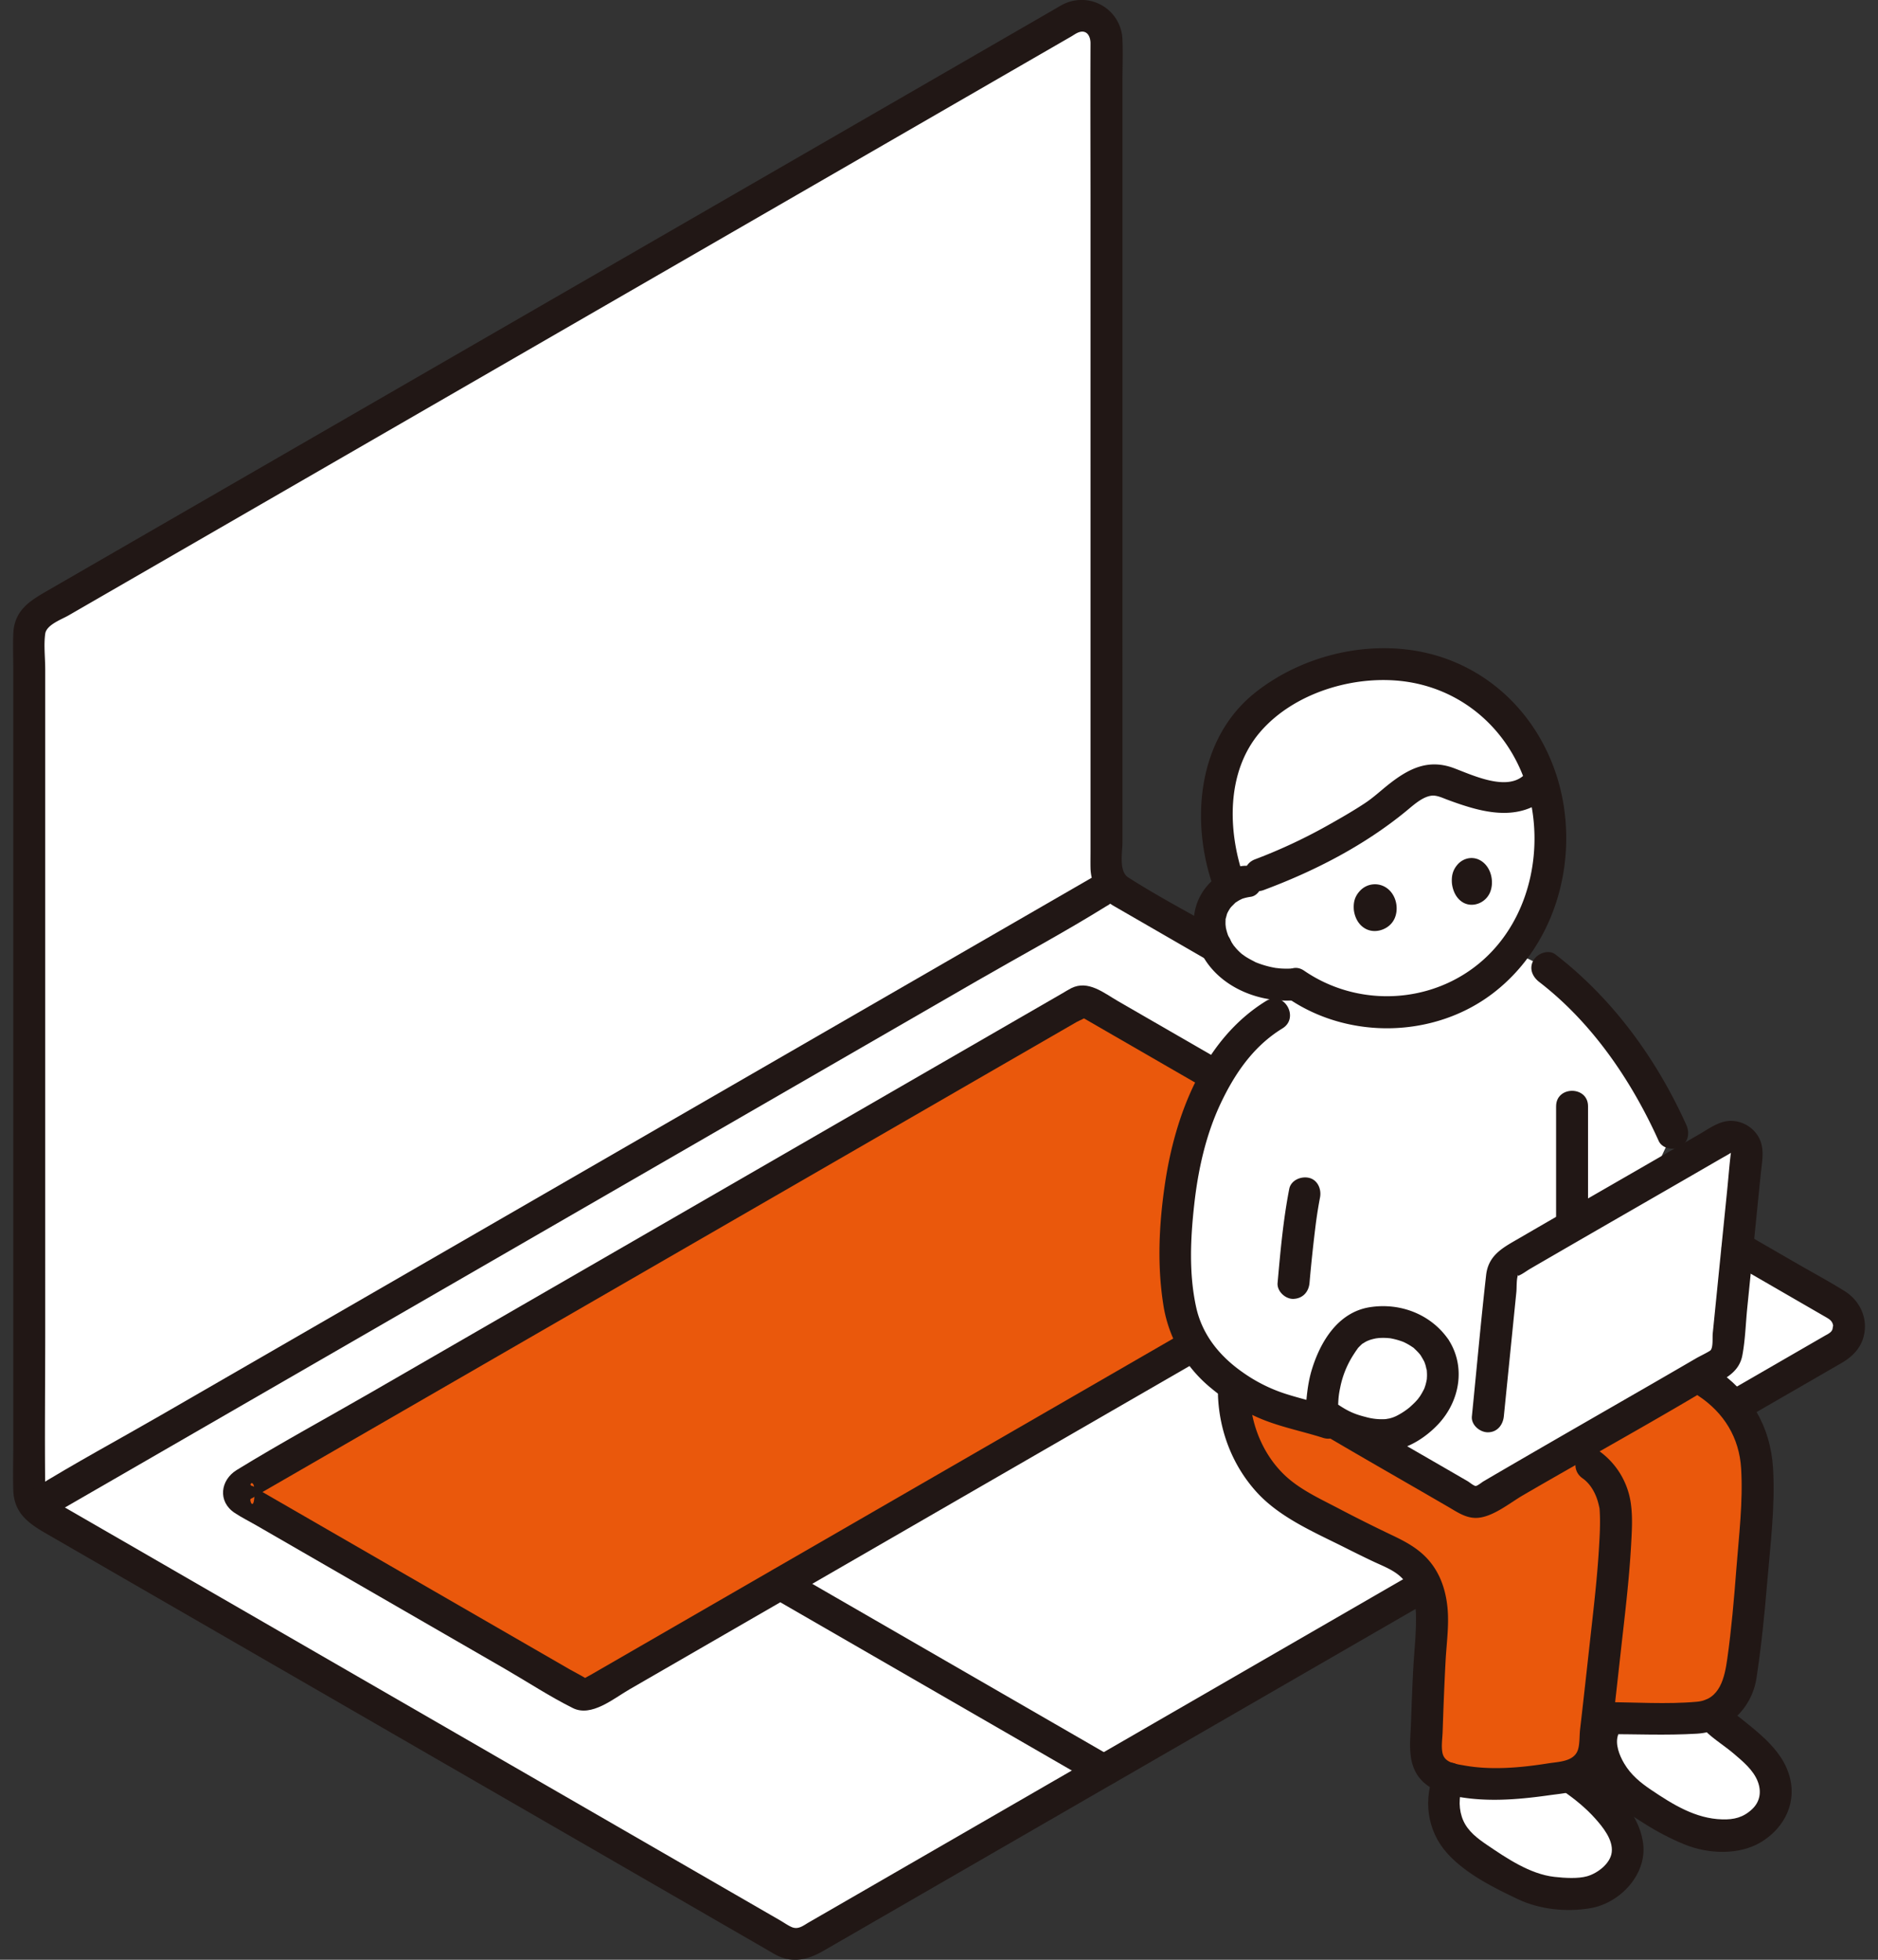 <svg xmlns="http://www.w3.org/2000/svg" width="92" height="96" fill="none" viewBox="0 0 92 96"><rect x="0" y="0" width="92" height="96" fill="#333333" stroke="none"/><g clip-path="url(#a)"><path fill="#fff" d="M1.432 73.047V31.046c0-.428.228-.823.598-1.037L52.41.922a1.197 1.197 0 0 1 1.796 1.037v40.618c0 .428.228.823.598 1.037l35.177 20.31c.798.46.798 1.612 0 2.073l-50.38 29.086c-.37.214-.826.214-1.196 0l-36.374-21a1.198 1.198 0 0 1-.6-1.036Z"/><path fill="#fff" d="M62.43 49.7c-1.211.733-1.85 1.416-2.785 2.975-1.49 2.483-2.018 5.717-2.076 8.715-.016.824.088 1.892.242 2.701.365 1.885 1.532 3.158 3.389 4.269 1.136.68 2.724.958 3.825 1.317l.386.023 11.932-4.344 4.59-9.864c-1.402-3.13-3.548-6.092-6.13-8.064l-2.285-1.115-7.933 1.977-3.155 1.41Z"/><path fill="#fff" d="M71.34 33.317c-2.768-1.314-6.184-.923-8.886.868-3.213 2.129-3.334 6.287-2.182 9.265-.545.324-.95.896-1.01 1.543-.088.933.46 1.915 1.246 2.467.834.584 1.98.862 2.959.75 2.394 1.693 5.81 1.855 8.37.384a7.918 7.918 0 0 0 2.073-1.737c2.776-3.263 2.726-8.583-.176-11.763a7.718 7.718 0 0 0-2.395-1.777ZM86.744 88.747c.04-.067.075-.135.103-.203.317-.794.097-1.698-.54-2.406-.603-.673-1.319-1.181-2.12-1.85a1.066 1.066 0 0 1-.326-.306 1.86 1.86 0 0 1-.638.155c-.953.053-2.439.026-4.45.025l-.263.622c-.16.38-.031 1.135.153 1.557.282.642.77 1.276 1.404 1.722.923.645 1.858 1.236 2.922 1.635.4.148 1.229.258 2.085.192.563-.109 1.33-.588 1.67-1.143ZM79.251 91.823c.097-.11.182-.226.253-.345.497-.845.141-1.729-.45-2.515-.615-.82-1.332-1.388-2.187-1.98-1.414.298-4.157.629-5.876.132-.289.588-.304 1.332-.203 1.82.184.873.709 1.417 1.205 1.788.869.658 2.125 1.35 2.997 1.741.645.29 2.014.36 2.719.255.563-.085 1.147-.441 1.542-.895ZM81.933 68.113c-3.017 1.744-7.234 4.158-9.24 5.349a.775.775 0 0 1-.791.003c-1.514-.886-5.084-2.934-6.492-3.764l7.897-4.485.282-2.796a.779.779 0 0 1 .383-.596c2.89-1.69 7.595-4.38 10.428-6.029a.781.781 0 0 1 1.17.755c-.324 3.213-.648 6.425-.97 9.637a.777.777 0 0 1-.379.594c-.596.351-1.389.812-2.288 1.332Z"/><path fill="#EA580C" d="M57.811 64.093a14.36 14.36 0 0 1-.242-2.702c.057-2.974.578-6.178 2.04-8.654l-6.338-3.66a.39.39 0 0 0-.391 0l-40.998 23.67a.391.391 0 0 0 0 .678l16.576 9.57c.121.07.27.07.392 0l29.648-17.117a5.348 5.348 0 0 1-.688-1.786h.001ZM85.563 69.82c-.446-.865-1.15-1.597-1.972-2.125l-.987.029-.67.388c-3.018 1.745-7.235 4.159-9.24 5.35a.775.775 0 0 1-.792.002c-1.514-.885-5.084-2.934-6.491-3.763l-.386-.023c-1.101-.36-2.689-.637-3.825-1.318l-.021-.013-.73.02c.026.933.199 1.756.62 2.585.75 1.478 1.465 2.21 3.114 3.088 1.463.78 2.611 1.37 4.113 2.07 1.831.853 1.9 2.606 1.842 3.483-.16 2.423-.212 4.118-.272 5.965-.026 1 .5 1.363 1.054 1.535 1.83.564 4.903.142 6.223-.173.18-.042.361-.195.488-.33.165-.172.387-.457.418-.695.079-.663.144-1.223.203-1.733 2.278-.004 3.939.032 4.972-.026 1.005-.055 1.893-.985 2.046-1.979l.12-.822c.33-2.558.494-4.803.658-7.53.078-1.354.13-2.781-.485-3.986Z"/><path fill="#211715" d="m58.102 65.207-6.704 3.87-13.183 7.61-9.27 5.352c-.117.068-.253.128-.363.21-.018.014-.084.033-.093.054-.06.141.391-.061.366.018.011-.035-.866-.5-.918-.53l-5.359-3.093-6.555-3.783-2.47-1.426-.794-.458c-.124-.072-.29-.215-.431-.25-.181-.043.14-.403.14.307 0 1.073-.313.345-.164.319.06-.01.139-.08.19-.11l.88-.507 3.53-2.038 11.71-6.76 13.374-7.721 9.593-5.538 1.16-.67c.13-.075.425-.175.518-.3.087-.115-.426-.09-.374-.002.03.05.173.1.223.128l1.073.62 3.288 1.898 1.744 1.006c.873.504 1.662-.847.79-1.351l-5.235-3.021c-.693-.4-1.462-1.048-2.288-.635-.153.077-.3.173-.448.258l-7.834 4.523L31.013 60.8l-12.784 7.38c-2.208 1.274-4.46 2.494-6.632 3.828-.8.491-.944 1.54-.105 2.099.33.22.697.402 1.041.6l5.562 3.21 6.65 3.838c1.098.634 2.182 1.35 3.319 1.916.909.453 1.994-.467 2.758-.908l4.7-2.714 13.37-7.72 9.511-5.49.488-.282c.872-.504.085-1.856-.79-1.351l.001.002Z"/><path fill="#211715" d="m54.466 86.054-5.344-3.084-8.53-4.923-1.973-1.14c-.874-.504-1.663.848-.79 1.352l5.344 3.084 8.53 4.923 1.973 1.139c.874.504 1.663-.847.79-1.351Z"/><path fill="#211715" d="M59.948 45.681c-1.555-.898-3.17-1.733-4.681-2.703-.469-.3-.279-1.242-.279-1.727V3.976c0-.668.026-1.341 0-2.008A2.004 2.004 0 0 0 52.01.25c-.119.063-.233.135-.35.202l-6.182 3.57-11.302 6.525-13.184 7.611-11.689 6.749-6.95 4.012c-.86.497-1.657.956-1.702 2.129-.023.604 0 1.214 0 1.818v37.862c0 .754-.023 1.512 0 2.265.035 1.165.792 1.655 1.657 2.155l8.311 4.798 12.903 7.45L34.65 93.82l2.897 1.673c.153.088.304.183.46.265.83.44 1.598.228 2.345-.203l11.064-6.388 3.047-1.759-.395.107c.275 0 .512-.172.74-.304l1.088-.628 3.758-2.17 8.572-4.95 2.007-1.158c.871-.504.084-1.857-.79-1.352a85530.543 85530.543 0 0 0-13.818 7.98l-1.948 1.124.395-.107c-.393 0-.848.366-1.171.552l-2.205 1.273-6.3 3.637c-1.591.92-3.183 1.838-4.775 2.757-.273.158-.517.371-.843.227-.19-.084-.372-.215-.553-.32l-8.003-4.62-12.684-7.322-11.275-6.51-3.166-1.827c-.386-.223-.876-.378-.882-.88-.03-2.54 0-5.082 0-7.622V32.782c0-.56-.077-1.18 0-1.736.061-.441.799-.701 1.14-.898l2.858-1.65 9.867-5.697 12.761-7.368 12.5-7.216 8.978-5.184 2.161-1.247c.105-.061.21-.138.322-.186.423-.182.622.16.62.522-.012 2.643 0 5.287 0 7.93V41.684c0 .271-.005.543 0 .815.016.852.445 1.478 1.168 1.896l4.567 2.637c.874.505 1.663-.847.79-1.351h.001ZM84.719 61.788l4.615 2.668c.265.153.431.226.47.491-.005-.034-.028.158-.04.183-.047.098-.08.126-.179.193-.055.038-.116.068-.174.1l-2.541 1.468-2.312 1.335c-.872.503-.085 1.856.79 1.351l4.866-2.81c.508-.293.923-.7 1.079-1.286.234-.886-.168-1.762-.93-2.237-.756-.473-1.549-.896-2.321-1.343l-2.534-1.464c-.873-.505-1.662.847-.79 1.351h.001Z"/><path fill="#211715" d="m53.48 42.998-5.179 2.99-12.433 7.178-14.992 8.656-12.96 7.482c-2.1 1.213-4.253 2.367-6.315 3.647l-.088.05c-.872.504-.085 1.856.79 1.351l5.18-2.99 12.433-7.178 14.991-8.656 12.96-7.482c2.101-1.213 4.254-2.367 6.316-3.647l.087-.05c.872-.503.085-1.856-.79-1.351ZM76.575 87.729c.563.397 1.1.825 1.561 1.34.38.425.893 1.048.82 1.663-.065.56-.701 1.034-1.207 1.177-.437.124-1.08.09-1.605.03-1.193-.136-2.339-.914-3.312-1.575-.456-.31-.909-.654-1.143-1.17-.23-.508-.252-1.174-.02-1.688.172-.384.11-.84-.282-1.07-.334-.195-.896-.107-1.07.281-.618 1.374-.431 2.952.592 4.081.897.99 2.278 1.681 3.47 2.242 1.069.502 2.374.631 3.538.432 1.453-.248 2.776-1.66 2.576-3.176-.226-1.712-1.81-2.988-3.129-3.919-.345-.243-.87-.061-1.07.281-.229.392-.065.827.281 1.07Z"/><path fill="#211715" d="M83.31 84.535c.422.535 1.107.924 1.625 1.369.446.381.96.803 1.175 1.365.191.499.11.99-.277 1.354-.432.407-.885.516-1.465.5-1.31-.035-2.421-.732-3.482-1.446-.525-.353-.987-.733-1.314-1.282-.24-.4-.46-.961-.307-1.403.33-.954-1.18-1.363-1.508-.416-.422 1.217.33 2.64 1.143 3.505.48.51 1.095.895 1.684 1.266.614.387 1.252.721 1.923.997 1.164.478 2.69.551 3.786-.121 1.175-.722 1.783-2.018 1.325-3.369-.255-.754-.778-1.345-1.361-1.868-.31-.279-.638-.538-.962-.8-.296-.237-.644-.458-.88-.757-.261-.332-.832-.274-1.106 0-.327.328-.262.774 0 1.106ZM76.23 54.191v5.756c0 1.006 1.565 1.008 1.565 0V54.19c0-1.007-1.564-1.008-1.564 0Z"/><path fill="#211715" d="M83.196 68.371c1.254.83 2.006 2.048 2.098 3.556.1 1.631-.109 3.31-.234 4.937-.112 1.462-.241 2.966-.444 4.395-.13.92-.357 2-1.484 2.101-1.493.135-3.034.021-4.53.02-1.007 0-1.009 1.565 0 1.565 1.506.001 3.026.07 4.53-.02 1.513-.09 2.692-1.251 2.917-2.735.234-1.539.392-3.09.52-4.64.155-1.85.401-3.768.29-5.623-.126-2.084-1.138-3.76-2.874-4.907-.843-.556-1.627.798-.79 1.352h.001Z"/><path fill="#211715" d="M59.667 68.37c.069 1.748.718 3.433 1.904 4.733 1.147 1.255 2.845 1.966 4.335 2.717.439.221.88.439 1.325.65.421.202.885.371 1.256.66.621.486.867 1.25.88 2.017.016.901-.097 1.814-.141 2.714-.042.848-.075 1.696-.104 2.544-.028.81-.167 1.716.257 2.453.36.625 1.015.93 1.691 1.084 1.57.358 3.238.224 4.817 0 .65-.091 1.453-.14 1.995-.538.324-.237.608-.567.784-.928.201-.41.203-.892.255-1.34.162-1.38.315-2.762.468-4.143.196-1.768.417-3.534.516-5.311.037-.662.08-1.338-.008-1.997a3.795 3.795 0 0 0-1.582-2.623c-.827-.578-1.61.778-.79 1.352.308.215.526.543.665.888.075.185.125.38.165.576.027.133.002.004 0-.021.007.065.01.13.014.196.033.585-.002 1.177-.037 1.761-.083 1.42-.247 2.83-.404 4.243-.14 1.26-.278 2.52-.421 3.78l-.102.884c-.035.305-.01.744-.117 1.028-.21.553-.948.55-1.44.629-1.327.212-2.778.345-4.11.106-.434-.078-.975-.127-1.074-.62-.065-.324-.003-.697.008-1.028l.04-1.154c.03-.77.063-1.54.104-2.31.044-.83.168-1.686.103-2.517-.063-.788-.281-1.56-.752-2.204-.517-.707-1.207-1.085-1.982-1.453a75.264 75.264 0 0 1-2.636-1.319c-.762-.399-1.569-.775-2.252-1.306-1.278-.993-2.002-2.609-2.066-4.203-.039-1.004-1.604-1.009-1.564 0Z"/><path fill="#211715" d="M65.233 68.925c-.752-.24-1.523-.412-2.275-.654a7.701 7.701 0 0 1-2.073-1.042c-1.13-.788-1.994-1.842-2.29-3.207-.358-1.643-.276-3.373-.09-5.032.186-1.68.567-3.401 1.292-4.936.7-1.482 1.616-2.812 3.027-3.677.858-.525.072-1.879-.79-1.35-3.068 1.881-4.476 5.59-4.971 9.006-.281 1.935-.38 3.88-.083 5.818a6.56 6.56 0 0 0 2.323 4.126c.8.667 1.674 1.218 2.647 1.596.932.361 1.916.558 2.867.861.961.307 1.373-1.203.416-1.509Z"/><path fill="#211715" d="M63.157 58.242c-.294 1.516-.434 3.066-.57 4.602-.037.409.385.8.782.782.455-.02.743-.344.782-.782a77.604 77.604 0 0 1 .318-2.974c-.026.194.012-.088.017-.122a20.991 20.991 0 0 1 .18-1.09c.078-.4-.112-.864-.546-.962-.387-.088-.88.117-.963.546ZM65.016 70.377c1.6.943 3.212 1.865 4.82 2.794l1.106.641c.425.247.843.544 1.356.543.785-.001 1.645-.721 2.303-1.105 3.284-1.911 6.628-3.734 9.873-5.709.449-.273.78-.614.88-1.145.144-.757.164-1.562.241-2.329.149-1.477.297-2.955.447-4.432.07-.707.142-1.413.213-2.12.066-.653.228-1.322-.161-1.908a1.577 1.577 0 0 0-1.354-.7c-.552.026-1.018.378-1.48.646-1.973 1.143-3.95 2.28-5.927 3.419-.962.555-1.924 1.11-2.884 1.669-.797.463-1.533.817-1.647 1.823-.26 2.301-.465 4.61-.697 6.915-.043.421.39.783.782.783.459 0 .74-.36.783-.783l.613-6.08c.026-.256-.005-.62.087-.862-.012.032.023.053-.004.063.203-.075.403-.235.59-.344.411-.24.823-.478 1.234-.716 1.847-1.07 3.697-2.134 5.546-3.2.845-.487 1.69-.975 2.534-1.464.175-.102.356-.196.525-.305.008-.005-.002.014.002-.013-.067.48-.125 1.244-.184 1.827l-.409 4.048-.203 2.023-.097.964c-.02.2.026.655-.098.815-.05.066-.546.303-.716.402a599.214 599.214 0 0 1-3.248 1.879c-1.634.942-3.27 1.882-4.901 2.827-.759.44-1.517.88-2.273 1.324-.075.045-.287.218-.37.223-.095.005-.31-.18-.392-.228l-1.119-.648c-1.662-.961-3.328-1.914-4.983-2.888-.87-.512-1.658.84-.79 1.351h.002ZM60.932 42.984c-.794-2.285-.867-5.175.793-7.117 1.744-2.038 4.955-2.926 7.541-2.411 2.787.554 4.89 2.658 5.616 5.383.701 2.635.135 5.669-1.736 7.703-2.38 2.589-6.369 2.989-9.259 1.008-.833-.57-1.616.785-.79 1.351 3 2.056 7.221 1.949 10.092-.285 2.698-2.098 3.897-5.603 3.445-8.943-.453-3.34-2.583-6.245-5.782-7.401-3.09-1.117-6.8-.373-9.353 1.649-2.825 2.236-3.195 6.26-2.077 9.479.329.945 1.841.538 1.51-.416Z"/><path fill="#211715" d="M60.854 42.42c-.842.115-1.63.696-2.037 1.436-.448.815-.43 1.762-.073 2.607.73 1.73 2.675 2.621 4.486 2.548.409-.017.802-.348.783-.782-.019-.41-.345-.8-.783-.783a4.497 4.497 0 0 1-.523-.007c-.028-.003-.283-.034-.16-.015a4.651 4.651 0 0 1-.963-.26c-.148-.057.011.015-.118-.053-.158-.082-.314-.162-.463-.26-.026-.016-.224-.166-.124-.083a2.927 2.927 0 0 1-.332-.32c-.002-.002-.15-.187-.072-.081a2.94 2.94 0 0 1-.304-.52 2.737 2.737 0 0 1-.13-.471c.025.137-.002-.046-.004-.088-.003-.074 0-.147.002-.222.003-.183-.035.08.01-.078.02-.068.038-.137.056-.206.033-.085.033-.088 0-.01a2.019 2.019 0 0 1 .216-.363c-.05.066-.045.064.013-.005.05-.048.101-.1.15-.15.137-.143-.103.056.063-.052.059-.04.117-.078.18-.112.038-.021.194-.09.067-.04.153-.06.313-.097.476-.12.407-.054.665-.597.547-.962-.145-.447-.527-.605-.963-.546v-.001ZM71.126 43.25c.005.057.051.625.493.925.29.196.576.143.665.125a.997.997 0 0 0 .715-.597c.186-.457.082-1.1-.326-1.448-.422-.361-.966-.252-1.267.092-.271.31-.297.614-.28.904ZM66.32 44.542c.004.057.05.625.522.922.309.195.615.14.71.121.075-.014.556-.118.77-.602.201-.458.093-1.1-.34-1.447a1 1 0 0 0-1.358.1c-.291.312-.32.617-.304.906ZM70.945 65.603c-.863-1.233-2.361-1.8-3.835-1.57-1.56.243-2.434 1.687-2.855 3.09-.122.408-.191.83-.236 1.254-.042.402-.082.831.123 1.2.317.568 1.156.916 1.73 1.145.772.308 1.658.45 2.482.298.787-.145 1.564-.68 2.104-1.257 1.06-1.132 1.364-2.825.487-4.16-.231-.353-.692-.502-1.07-.281-.35.205-.514.716-.28 1.07.06.095.114.192.168.29.022.042.066.172.007.008.02.057.042.114.06.172.03.097.043.197.07.295-.042-.155-.007-.079-.004-.027.005.082.011.163.01.245 0 .052-.005.104-.006.155-.002.05-.032.186.002.01-.02.106-.041.21-.072.313-.019.063-.041.125-.064.187.05-.14.014-.03-.001-.001-.065.125-.13.248-.208.365-.006.008-.15.197-.053.078-.04.05-.083.098-.126.145-.1.11-.209.208-.317.307a3.461 3.461 0 0 1-.733.465c.094-.043-.06.023-.083.031-.063.022-.126.04-.191.056-.01.003-.259.04-.103.024a2.88 2.88 0 0 1-1.045-.098c-.552-.138-.87-.282-1.362-.612-.064-.043-.129-.102-.197-.138l.147.124c.044.233.063.286.055.158.008-.024.004-.074.004-.097.011-.361.034-.566.103-.886a4.615 4.615 0 0 1 .67-1.633 6.95 6.95 0 0 1 .095-.145c.007-.012.176-.24.058-.095.071-.087.151-.162.232-.24.145-.137-.123.062.05-.035.039-.022.074-.047.112-.069a2.56 2.56 0 0 1 .175-.09c-.158.075.02-.003.058-.016.127-.041.257-.07.388-.093-.188.033.03 0 .06-.002a3.236 3.236 0 0 1 .41 0c.059.004.207.023.066.001a3.403 3.403 0 0 1 .73.195 3.202 3.202 0 0 1 .325.176c.046.029.09.06.137.09.124.082-.07-.073.07.06.126.118.242.238.303.326.242.346.685.506 1.07.28.343-.2.525-.722.281-1.07l-.001.002ZM75.406 48.104c2.592 1.997 4.515 4.825 5.85 7.783.174.386.733.478 1.07.281.396-.231.456-.684.281-1.07-1.457-3.227-3.596-6.176-6.41-8.345-.336-.258-.877-.051-1.071.28-.237.404-.055.813.28 1.071Z"/><path fill="#211715" d="M74.583 38.034c-.874.696-2.483-.08-3.361-.407-1.26-.468-2.221.026-3.208.808-.385.306-.746.645-1.158.915-.544.358-1.11.687-1.678 1.006a26.281 26.281 0 0 1-3.692 1.737c-.936.348-.531 1.86.416 1.508 2.494-.928 4.927-2.18 6.987-3.872.336-.275.775-.687 1.223-.75.258-.037.534.098.772.187.314.118.628.229.95.328 1.331.413 2.703.565 3.856-.353.331-.263.275-.831 0-1.106-.326-.327-.775-.264-1.106 0v-.001Z"/></g><defs><clipPath id="a"><path fill="#fff" d="M.64 0h90.72v96H.64z"/></clipPath></defs></svg>